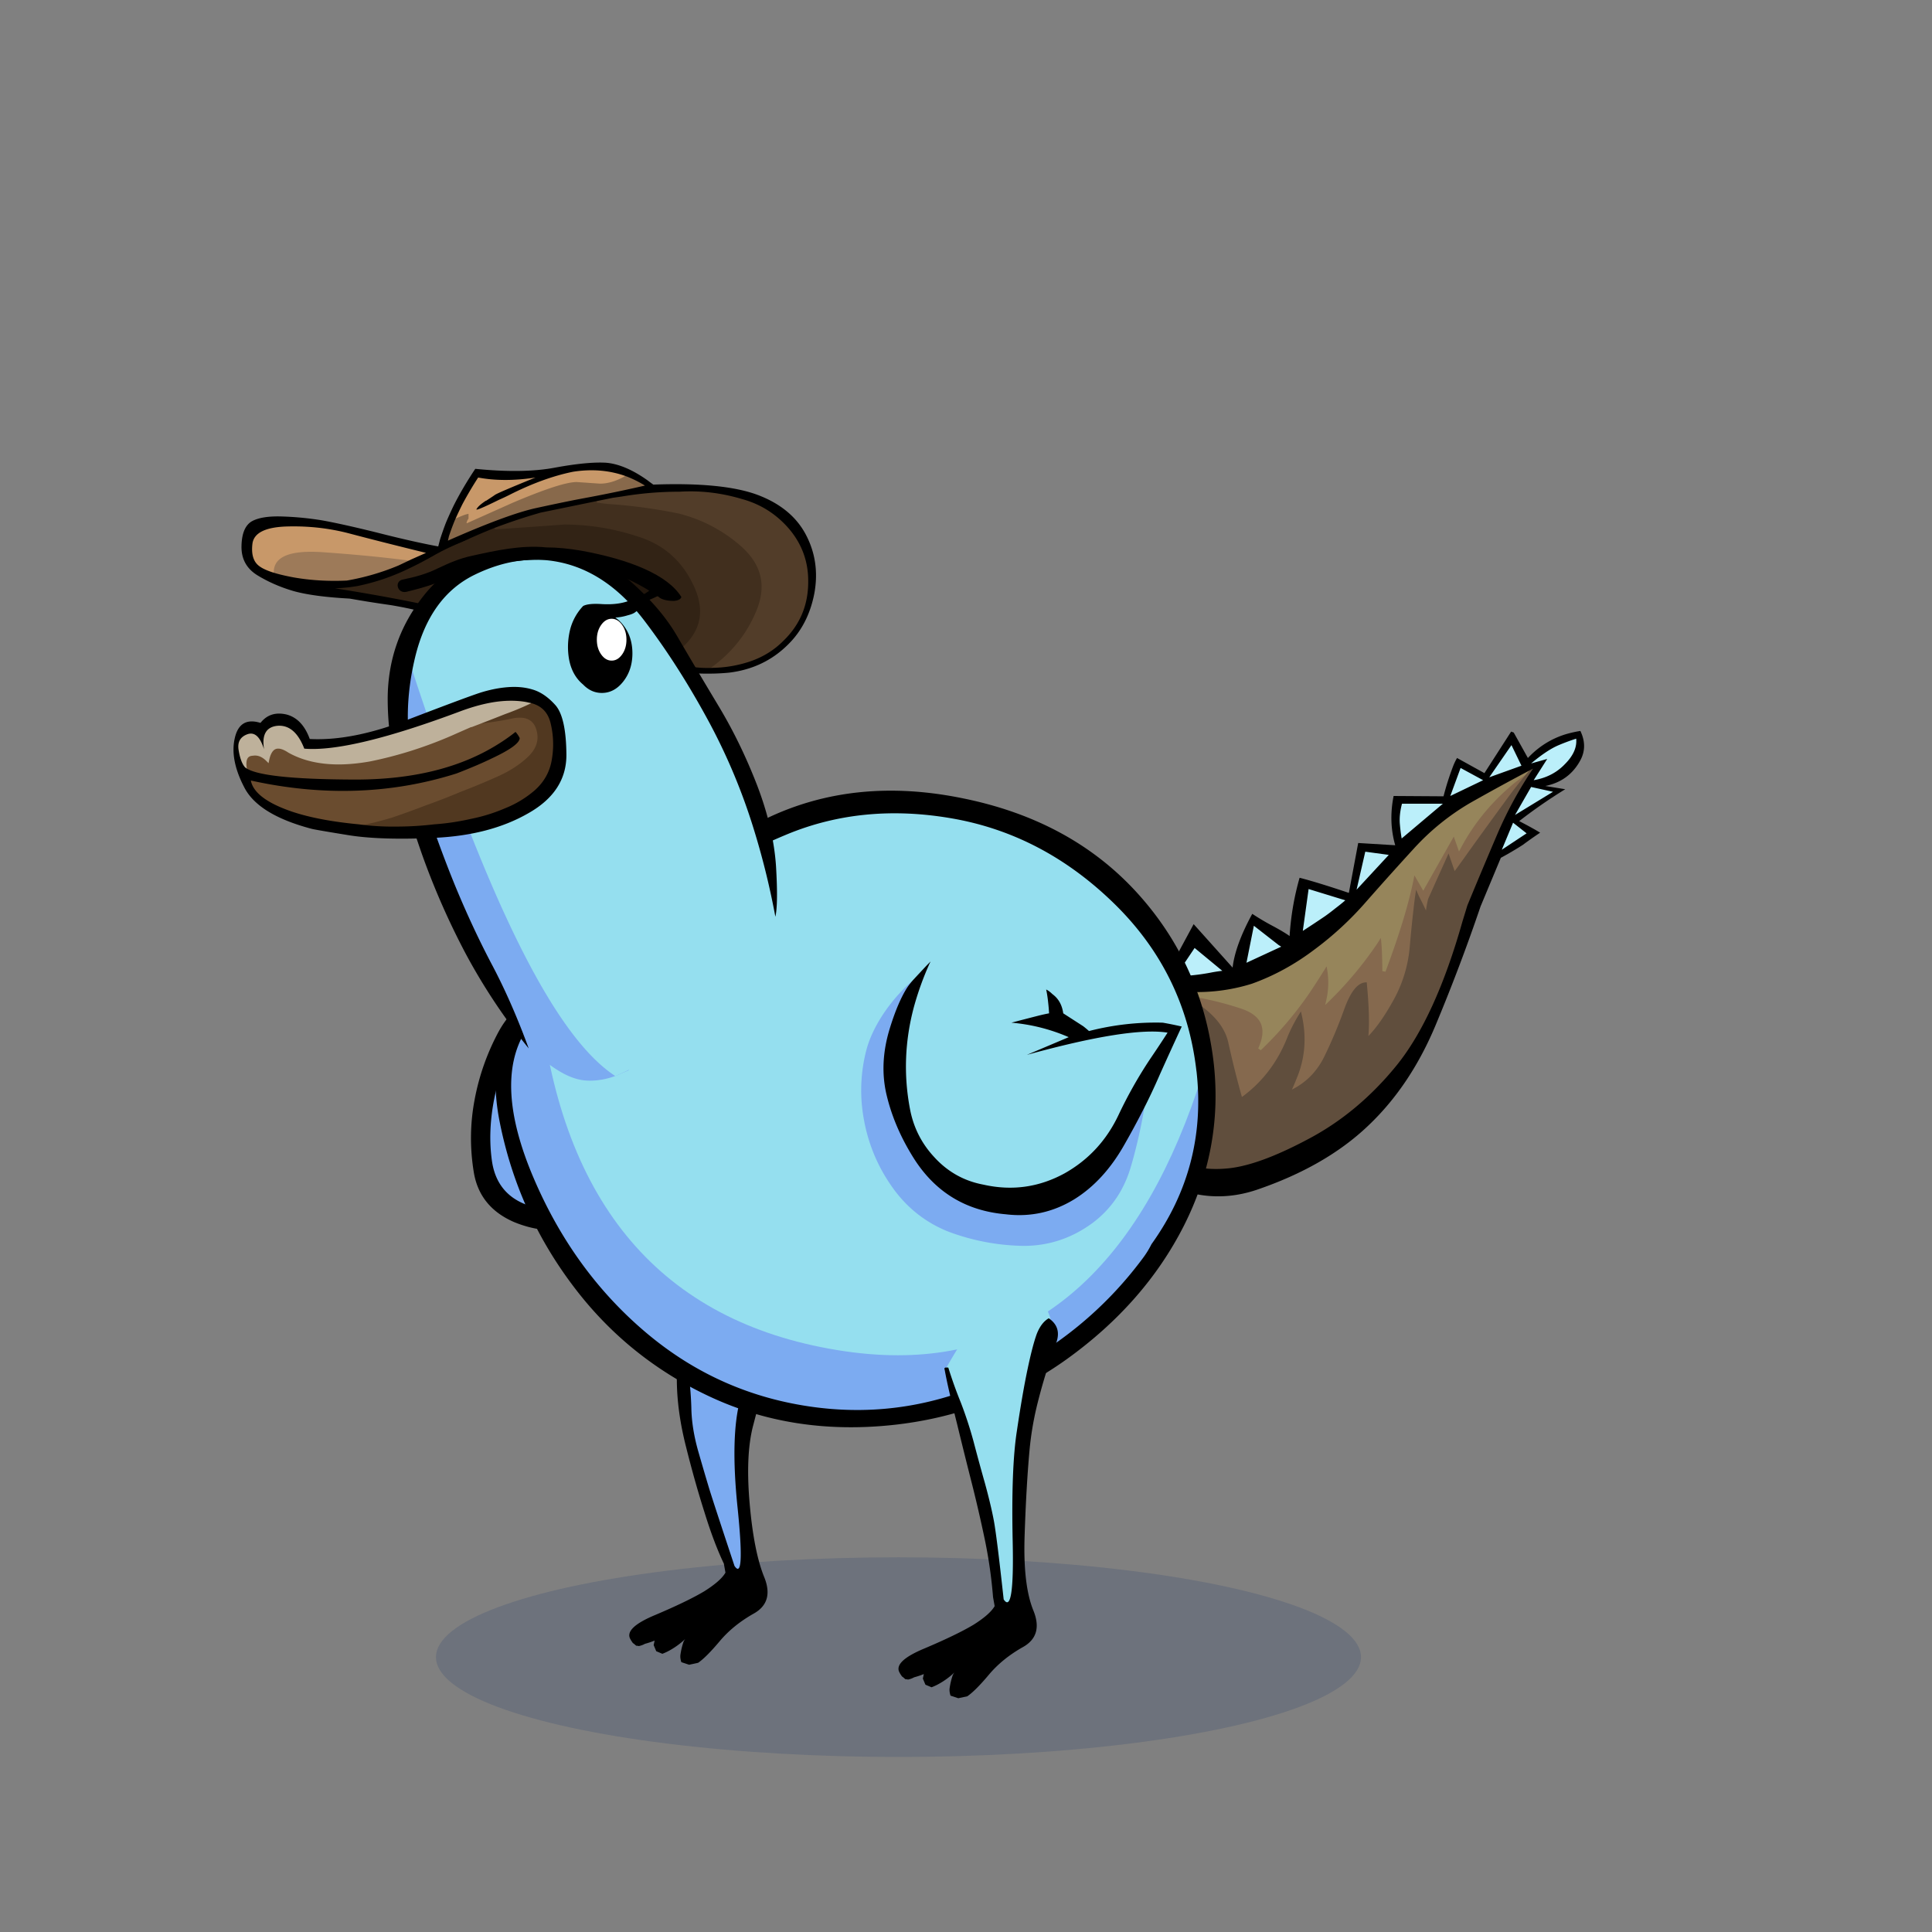 <?xml version="1.0" encoding="utf-8"?>
<svg xmlns="http://www.w3.org/2000/svg" x="0" y="0" version="1.1" viewBox="0 0 300 300" xml:space="preserve">
<rect x="0" y="0" width="300" height="300" fill="#808080" stroke="none"/>
<style type="text/css">
.color__skin{fill:#95DFEF;}
.color__skinDark{fill:#7cabf1;}
.color__skinLight{fill:#bbeffa;}
.color__beak{fill:#efee95;}
</style>
<ellipse cx="139.516" cy="257.319" rx="71.817" ry="15.5" opacity="0.15" fill="#002268"/>
<g id="Birb_Group">
<g id="Left_Wing">
<path d="m82.6 154.95-3.433 4.217-3.556 12.293-.333 11.207 3.661 5.056 8.839 1.778 7.722-2 3.45-2.6c6.768-21.177 1.318-31.16-16.35-29.951z" class="color__skinDark"/>
<path d="M82.4 154.85c-2.067 1.3-3.717 3.067-4.95 5.3a36.224 36.224 0 0 0-3.75 10.6c-.7 3.667-.75 7.383-.15 11.15.567 3.667 2.65 6.283 6.25 7.85 3.533 1.467 7.133 1.7 10.8.7 3.469-.898 6.252-2.748 8.35-5.55a17.42 17.42 0 0 1-1.65.9c-3.91 2.078-8.21 2.728-12.9 1.95-4.697-.737-7.364-3.204-8-7.4-.467-3.196-.317-6.613.45-10.25.801-3.645 2.367-7.962 4.7-12.95.418-.852.768-1.585 1.05-2.2l-.2-.1z"/>
</g>
<g id="Leg2">
<path d="M114.554 244.102c-.421 0-.714-.36-.922-.675-2.035-6.085-3.413-10.282-3.91-11.877a409.602 409.602 0 0 1-1.752-5.959c-.71-2.466-1.086-4.831-1.12-7.032-.065-2.129-.249-4.107-.543-5.876a47.647 47.647 0 0 0-1.334-5.383.498.498 0 0 1 .105-.48c4.169-4.68 9.383-7.227 15.494-7.567h.001c.248 0 .444.147.507.358a.5.5 0 0 1-.233.576 1.752 1.752 0 0 0-.782.901c-.688 1.802-1.354 4.001-1.979 6.532a863.927 863.927 0 0 1-2.603 9.613c-1.079 3.788-1.225 9.512-.436 17.015.773 7.623.474 9.125.034 9.612a.706.706 0 0 1-.527.242z" class="color__skinDark"/>
<path d="M106.8 212.6a47.974 47.974 0 0 0-1.35-5.45H105l-.15.1c0 .1.033.517.1 1.25s.117 2.717.15 5.95c.033 3.233.517 6.667 1.45 10.3.9 3.6 1.85 6.967 2.85 10.1.967 3.133 1.967 5.783 3 7.95l.25 1.4c-.5.867-1.6 1.833-3.3 2.9-1.733 1.033-4.25 2.25-7.55 3.65-3.3 1.367-4.6 2.633-3.9 3.8.067.133.15.267.25.4a.66.66 0 0 0 .3.3c.1.1.217.2.35.3.133 0 .267.017.4.05.333-.067.65-.183.95-.35.5-.133 1-.3 1.5-.5l-.15.7.4.95.95.4c.267-.1.533-.217.8-.35a11.692 11.692 0 0 0 2.75-1.95c-.1.133-.183.267-.25.4-.233.667-.4 1.367-.5 2.1-.033.333.017.7.15 1.1l1.2.4 1.4-.3c.833-.567 1.95-1.683 3.35-3.35 1.4-1.667 3.167-3.1 5.3-4.3s2.667-3.1 1.6-5.7c-1.067-2.633-1.817-6.45-2.25-11.45s-.25-9.017.55-12.05c.8-3.067 1.583-6.017 2.35-8.85.733-2.867 1.7-5.917 2.9-9.15.6-1.633.217-2.917-1.15-3.85-.167.067-.317.15-.45.25-.467.267-.8.65-1 1.15-.7 1.833-1.367 4.033-2 6.6a872.81 872.81 0 0 1-2.6 9.6c-1.1 3.867-1.25 9.6-.45 17.2.767 7.567.6 10.517-.5 8.85-2.1-6.333-3.383-10.25-3.85-11.75-.467-1.533-1.05-3.517-1.75-5.95s-1.067-4.733-1.1-6.9c-.067-2.166-.25-4.15-.55-5.95z"/>
</g>
<g id="Body_Group">
<g id="Tail">
<g id="Tail_Inner">
<path d="M192.46 170.818a155.181 155.181 0 0 1-2.204-8.764c-.635-2.997-3.38-5.613-8.159-7.777l.133-.476c3.665.434 7.215 1.211 10.549 2.311 1.78.57 2.942 1.447 3.452 2.604.396.899.401 1.974.017 3.204a56.038 56.038 0 0 0 6.747-8.111c.996-1.495 1.97-3.023 2.892-4.54l.312-.511.145.581c.439 1.755.524 3.507.255 5.216a56.718 56.718 0 0 0 6.696-8.096c.37-.537.701-1.083.985-1.625l.25-.475.203.497c.218.533.351 2.043.4 4.599 2.119-5.791 3.505-10.595 4.121-14.295l.115-.688 1.63 2.824 4.856-8.601.795 2.287a33.208 33.208 0 0 1 7.186-8.919c1.171-1.071 2.549-2.058 4.092-2.93l.313.381a77.82 77.82 0 0 0-4.236 5.383 901.037 901.037 0 0 0-5.55 7.65c-.8 1.133-1.617 2.268-2.452 3.402l-.282.383-.849-2.454-2.643 5.875c-.225.949-.357 1.856-.378 2.654l-.48.09c-.34-.809-.75-1.684-1.223-2.605a202.022 202.022 0 0 0-.747 7.23 21.123 21.123 0 0 1-2.682 8.601c-1.499 2.687-2.979 4.71-4.398 6.012l-.518.475.102-.695c.262-1.797.22-4.628-.127-8.417-.881.262-1.734 1.501-2.542 3.69a71.722 71.722 0 0 1-3.16 7.522c-1.288 2.61-3.265 4.501-5.876 5.62l-.611.263.287-.601c.361-.753.695-1.521.993-2.282 1.196-2.822 1.504-5.822.918-8.932a23.461 23.461 0 0 0-1.454 2.966c-1.576 3.992-4.096 7.227-7.487 9.61l-.288.203-.098-.339z" fill="#85694E"/>
<path d="M195.372 162.796c.715-1.556.85-2.86.401-3.878-.45-1.021-1.51-1.805-3.149-2.33-3.305-1.09-6.821-1.86-10.453-2.29l.017-.498c.637-.033 1.291-.05 1.963-.05.583.032 1.147.049 1.71.049 2.889 0 5.736-.434 8.466-1.287 3.383-1.216 6.624-2.987 9.622-5.261a50.32 50.32 0 0 0 8.014-7.415 559.123 559.123 0 0 1 7.453-8.305 37.687 37.687 0 0 1 8.708-7.046 350.942 350.942 0 0 1 9.811-5.356l.239.439c-1.51.854-2.856 1.818-4.004 2.867-3.033 2.67-5.504 5.792-7.349 9.282l-.269.508-.807-2.32-4.743 8.399-1.375-2.384c-.723 3.907-2.231 8.938-4.492 14.967l-.484-.086c-.024-2.911-.129-4.409-.244-5.165-.215.37-.449.74-.7 1.104a57.264 57.264 0 0 1-7.331 8.737l-.603.588.184-.821c.38-1.693.392-3.436.036-5.189a131.31 131.31 0 0 1-2.584 4.033 56.361 56.361 0 0 1-7.636 8.992l-.401-.284z" fill="#96855B"/>
<path d="M188.827 181.77c-2.597 0-4.952-.59-7-1.752-2.465-1.407-3.869-4.621-4.177-9.552-.401-5.96 1.059-11.529 4.341-16.553l.117-.18.195.089c4.932 2.233 7.771 4.967 8.44 8.126.656 2.948 1.362 5.77 2.1 8.392 3.165-2.306 5.527-5.394 7.023-9.182a24.144 24.144 0 0 1 1.82-3.59l.322-.521.135.598c.774 3.436.501 6.751-.814 9.853a34.461 34.461 0 0 1-.715 1.688c2.196-1.094 3.88-2.806 5.01-5.096a71.377 71.377 0 0 0 3.14-7.473c.97-2.629 2.02-3.958 3.213-4.066l.248-.022.023.248c.329 3.501.407 6.221.232 8.103 1.228-1.264 2.503-3.077 3.8-5.401a20.621 20.621 0 0 0 2.62-8.399c.248-2.847.518-5.424.801-7.659l.187-1.269.463 1.05.07.134c.371.71.707 1.396 1.004 2.047.068-.561.179-1.16.331-1.791l3.174-7.068.949 2.744a217.349 217.349 0 0 0 2.166-3.012 920.532 920.532 0 0 1 5.553-7.654 78.89 78.89 0 0 1 4.262-5.416l.396.303a61.561 61.561 0 0 0-5.576 10.258 967.401 967.401 0 0 0-4.6 10.947c-.236.789-.486 1.606-.743 2.429-2.811 9.963-6.275 17.529-10.294 22.483-4.022 4.947-8.708 8.838-13.928 11.564-5.193 2.757-9.465 4.28-12.696 4.527a17.6 17.6 0 0 1-1.592.073z" fill="#604E3D"/>
<path d="m185.446 146.832 4.965 4.098-.582.068c-.561.066-1.105.149-1.633.248a33.144 33.144 0 0 1-5.641.604l-.481.011 3.372-5.029zm9.088-3.528 4.169 3.249.771.48-6.267 2.901 1.327-6.63zm8.459-5.579 6.412 1.969-.341.295c-.503.436-1.029.86-1.565 1.261-.525.428-1.085.852-1.654 1.254a198.26 198.26 0 0 1-3.409 2.256l-.458.296 1.015-7.331zm8.815-5.754 4.353.596-5.962 6.439 1.609-7.035zm23.038-4.621 2.631 2.067-4.823 3.195 2.192-5.262zm-17.442 2.894a26.417 26.417 0 0 1-.304-2.524c-.04-.937.081-1.938.358-2.983l.049-.186h7.226l-7.254 6.122-.075-.429zm17.629-3.819 2.592-4.509 4.187.923-6.432 3.923-.347-.337zm-8.368-7.532 4.022 2.183 4.051-5.871 1.857 3.836-5.806 2.09.059.032-6.096 2.929 1.913-5.199zm13.023-.626-1.871.523-.229-.432c1.68-1.41 3.147-2.382 4.365-2.889a32.31 32.31 0 0 1 2.72-1.007l.294-.095.031.308c.14 1.408-.474 2.804-1.822 4.151-1.293 1.361-2.972 2.227-4.984 2.57l-.556.094 2.052-3.223z" class="color__skinLight"/>
<path d="m230.5 120.05-4.25-2.35a8.7 8.7 0 0 0-.6 1.25c-.6 1.567-1.1 3.133-1.5 4.7l-7.75-.05c-.533 2.667-.45 5.217.25 7.65l-5.75-.35-1.45 7.75c-3.215-1.083-5.765-1.867-7.65-2.35a42.378 42.378 0 0 0-1.55 9.05c-.502-.367-1.302-.85-2.4-1.45a39.135 39.135 0 0 1-3.4-2c-1.77 3.256-2.787 6.04-3.05 8.35l-6.05-6.75-4.4 8.15c-3.767 3.5-6.067 7.8-6.9 12.9-.8 4.9-.017 9.567 2.35 14 1.667 3.167 4.1 5.283 7.3 6.35 3.767 1.2 7.583 1.15 11.45-.15 7.135-2.434 12.901-5.751 17.3-9.95 4.4-4.165 7.916-9.432 10.55-15.8a287.676 287.676 0 0 0 6.9-18.25l3.15-7.55a51.113 51.113 0 0 0 3.4-2 65.848 65.848 0 0 1 2.7-1.9c-.632-.401-1.715-1.001-3.25-1.8a79.184 79.184 0 0 1 7.15-4.95l-3.1-.5c2.467-.5 4.283-1.833 5.45-4 .767-1.433.767-2.95 0-4.55-.833.133-1.633.317-2.4.55-2.2.7-4.117 1.917-5.75 3.65l-2.2-3.95-.4-.15-4.15 6.45m-3.7-.8 3.5 1.9-5.1 2.45 1.6-4.35m11.35 1.9 2.1-3.3-2.5.7c1.667-1.4 3.1-2.35 4.3-2.85.867-.367 1.767-.7 2.7-1 .133 1.335-.451 2.652-1.75 3.95-1.266 1.332-2.883 2.165-4.85 2.5m-3.45-5.45 1.55 3.2-5 1.8 3.45-5m3.05 6.5 3.4.75-5.9 3.6 2.5-4.35m-20.4 5.5c-.039-.905.078-1.872.35-2.9h6.35l-6.4 5.4a26.094 26.094 0 0 1-.3-2.5m-14.15 10.35 5.7 1.75c-.5.433-1.017.85-1.55 1.25-.533.433-1.083.85-1.65 1.25a195.421 195.421 0 0 1-3.4 2.25l.9-6.5m7.45.1 1.35-5.9 3.65.5-5 5.4m26.4-8.75-3.85 2.55 1.75-4.2 2.1 1.65m-42.35 14.35 3.85 3 .4.25-5.4 2.5 1.15-5.75m-4.9 7c-.567.067-1.117.15-1.65.25a32.844 32.844 0 0 1-5.6.6l2.95-4.4 4.3 3.55m14.3-3.3a50.198 50.198 0 0 0 8.05-7.45 557.178 557.178 0 0 1 7.45-8.3 37.249 37.249 0 0 1 8.65-7c3.233-1.833 6.5-3.617 9.8-5.35a61.634 61.634 0 0 0-5.6 10.3 967.455 967.455 0 0 0-4.6 10.95c-.244.811-.494 1.628-.75 2.45-2.818 9.983-6.235 17.45-10.25 22.4-4.02 4.943-8.636 8.776-13.85 11.5-5.187 2.754-9.387 4.254-12.6 4.5-3.208.276-6.025-.274-8.45-1.65-2.397-1.37-3.747-4.486-4.05-9.35-.4-5.933 1.033-11.4 4.3-16.4.633-.033 1.283-.05 1.95-.05 3.533.2 6.95-.217 10.25-1.25 3.433-1.233 6.667-3 9.7-5.3z"/>
</g>
</g>
<g id="Body">
<path d="M133.105 219.945c-2.236 0-4.519-.152-6.787-.453-9.945-1.319-18.882-5.264-26.563-11.726-7.652-6.438-13.649-14.672-17.826-24.474-4.247-9.966-4.68-17.891-1.288-23.556.939-1.577 2.096-3.201 3.438-4.823l1.508-1.825.256 2.354c3.303 30.361 18.264 47.932 44.467 52.222 3.14.519 6.203.781 9.104.781h.004c21.288-.002 36.572-14.248 45.427-42.345l1.948.19c1.112 10.018-1.288 19.246-7.136 27.429-.417.824-.909 1.61-1.462 2.337-5.898 7.92-13.592 14.212-22.86 18.694-7.181 3.448-14.659 5.195-22.23 5.195.001 0 .001 0 0 0z" class="color__skinDark"/>
<path d="M139.419 210.445c-3.012 0-6.186-.271-9.432-.808-27.198-4.453-42.719-22.614-46.131-53.979l-.046-.422.271-.326c3.374-4.056 8.093-8.318 14.027-12.667 7.625-5.652 15.569-10.217 23.606-13.566 5.396-2.249 11.183-3.389 17.2-3.389 3.061 0 6.245.295 9.463.877 9.491 1.729 18.044 6.278 25.422 13.52 7.366 7.23 11.721 16.06 12.943 26.245.013.108.082.543.082.543l-.071.228c-9.147 29.025-25.074 43.744-47.334 43.744-.001 0 .001 0 0 0z" class="color__skin"/>
<path d="M188.05 162.2c-1.567-9.1-5.467-17.033-11.7-23.8-6.833-7.4-15.8-12.217-26.9-14.45-11.1-2.267-21.183-1.25-30.25 3.05-2.7 2.033-6.117 4.333-10.25 6.9a271.82 271.82 0 0 0-21.85 14.95c-8.4 6.267-11.583 14.65-9.55 25.15 1.867 9.567 5.75 18.217 11.65 25.95 5.633 7.4 12.7 13.067 21.2 17s17.817 5.383 27.95 4.35c10.1-1.033 19.2-4.45 27.3-10.25 8.067-5.8 14.133-12.717 18.2-20.75 4.005-7.95 5.555-16.25 4.65-24.9a49.781 49.781 0 0 0-.45-3.2m-2.3 3.85c.015.126.032.243.05.35 1.093 9.836-1.24 18.77-7 26.8-.4.8-.867 1.55-1.4 2.25-5.833 7.833-13.333 13.967-22.5 18.4-9.167 4.4-18.65 5.95-28.45 4.65-9.8-1.3-18.483-5.133-26.05-11.5s-13.417-14.4-17.55-24.1c-4.133-9.7-4.583-17.25-1.35-22.65.918-1.542 2.034-3.109 3.35-4.7 3.337-4.012 7.954-8.179 13.85-12.5 7.6-5.633 15.4-10.117 23.4-13.45 8-3.333 16.7-4.15 26.1-2.45 9.333 1.7 17.633 6.117 24.9 13.25 7.233 7.1 11.45 15.65 12.65 25.65z"/>
</g>
<g id="Head_Group">
<g id="Head_Group_Inner">
<g class="Crown">
<polygon points="74.111,73.278 70.609,79.333 68.85,85.033 67.222,85.339 50.333,81.485 40.778,80.951 38.894,82.5 38.611,87.111 41.722,90.009 51.111,92.035 70.129,95.271 92.65,101 105.944,103.723 111.222,103.973 116.111,103.5 119.833,101.667 122.889,98.833 125.501,94.89 126.167,89.193 124.833,83.551 121,79.278 113.222,76.299 105.056,75.722 100.802,75.505 96.889,73.056 91.389,72.556 83.944,73.444 80,73.944 76.056,73.833" fill="#322315"/>
<path d="M51.936 90.444c-2.214 0-4.377-.185-6.43-.548-1.328-.249-2.448-.521-3.333-.808l-.176-.057.003-.185c.041-2.431 2.17-3.664 6.329-3.664.573 0 1.186.023 1.839.069 5.215.366 9.847.821 13.766 1.352l.832.112-2.758 1.311a37.449 37.449 0 0 1-8.115 2.371c-.68.033-1.322.047-1.957.047z" fill="#9D7A59"/>
<path d="M42.171 89.087c-.918-.304-1.616-.637-2.074-.989-.973-.715-1.359-1.971-1.146-3.729.261-1.811 2.159-2.774 5.641-2.87.338-.009.675-.014 1.012-.014 3.007 0 5.954.377 8.759 1.122a694.74 694.74 0 0 0 11.846 2.999l.708.174-2.98 1.326-.07-.01c-3.909-.529-8.529-.983-13.734-1.348a25.849 25.849 0 0 0-1.804-.068c-3.886 0-5.792 1.038-5.829 3.173l-.006.34-.323-.106zm29.779-7.42v-.517c.059-.288.139-.51.239-.686-.294.109-.708.281-1.239.515l-.821.321.242-.551c.362-.825.768-1.687 1.205-2.562a57.096 57.096 0 0 1 2.464-4.174l.091-.141.165.031a22.66 22.66 0 0 0 4.184.373c1.463 0 3.022-.126 4.632-.375l.132.479c-4.773 1.934-6.033 2.521-6.25 2.673-.128.097-.583.399-1.357.905l-.063.042H75.5a7.07 7.07 0 0 0-.855.663c.476-.199 1.304-.577 2.744-1.287.465-.202.961-.433 1.5-.7 3.535-1.801 6.921-3.036 10.062-3.671a18.806 18.806 0 0 1 2.892-.231c1.946 0 3.829.333 5.595.992l.408.152-.337.276a2.979 2.979 0 0 1-.382.271c-1.371.755-2.707 1.135-3.977 1.135l-3.617-.25c-1.476 0-4.757 1.07-9.735 3.18l-7.212 3.228-.636-.091z" fill="#C89869"/>
<path d="M87.763 95.141c-6.354 0-12.064-2.035-16.971-6.047l-.183-.149.138-.191c1.289-1.781 5.207-2.959 11.979-3.603a26.598 26.598 0 0 1 2.48-.118c5.785 0 11.334 1.991 16.494 5.918l.248.188-.238.201c-1.759 1.489-3.867 2.466-6.267 2.905-2.647.594-5.234.896-7.68.896.001 0 .001 0 0 0z" fill="#21160C"/>
<path d="M109.906 103.973a18.34 18.34 0 0 1-2.845-.226c-1.18-.205-2.348-.422-3.509-.652l-.521-.103.411-.335a108.53 108.53 0 0 0 2.194-1.846c3.3-2.81 3.934-6.129 1.939-10.15-1.761-3.654-4.604-6.116-8.45-7.322A36.38 36.38 0 0 0 87.6 81.45c-3.583.266-7.167.516-10.734.75l-.104-.483a91.232 91.232 0 0 1 7.12-2.356l8.769-1.805.882.097.799.1c3.679.231 7.442.738 11.169 1.503 3.732.941 7.064 2.692 9.915 5.208 3.409 3.034 4.204 6.697 2.363 10.888-1.477 3.424-3.775 6.301-6.831 8.551l-.061.044-.075.004c-.3.014-.602.022-.906.022.001 0 .001 0 0 0z" fill="#412F1E"/>
<path d="M110.651 103.499c2.983-2.196 5.227-5.005 6.669-8.348 1.769-4.028 1.037-7.401-2.236-10.314a23.023 23.023 0 0 0-9.695-5.094 80.847 80.847 0 0 0-11.105-1.493l-1.615-.202-.019-.493 2.45-.5 1.415-.202a54.529 54.529 0 0 1 9.035-.752 26.803 26.803 0 0 1 1.664-.051c2.69 0 5.418.408 8.108 1.211 2.93.808 5.428 2.399 7.418 4.727 1.998 2.371 3.01 5.133 3.01 8.213.034 3.718-1.27 6.891-3.875 9.429-1.45 1.483-3.232 2.598-5.293 3.307a19.56 19.56 0 0 1-5.776 1.014l-.789.017.634-.469z" fill="#523D29"/>
<path d="M69.309 83.885c.056-.21.105-.422.146-.633.268-.826.572-1.655.914-2.496l.041-.101.344-.136c.85-.375 1.403-.591 1.686-.662l.311-.077v.758l-.055.068c-.109.136-.193.337-.251.598v.028l.069.01 7.084-3.17c5.116-2.168 8.37-3.222 9.952-3.222l3.617.25c1.168 0 2.422-.36 3.712-1.07.09-.053.196-.129.313-.225l.114-.092.136.054c.977.385 1.933.863 2.839 1.419l.521.319-.595.137a220.898 220.898 0 0 1-8.36 1.752l-2.649.5c-1.946.391-3.928.808-5.943 1.249-2.405.529-5.974 1.786-10.607 3.736-.95.403-1.949.836-2.996 1.298l-.478.211.135-.503z" fill="#88694B"/>
<path d="M94.05 71.85c-1.895-.102-4.495.148-7.8.75-3.274.635-7.424.702-12.45.2-1.321 1.985-2.438 3.884-3.35 5.7a55.47 55.47 0 0 0-1.2 2.65 47.867 47.867 0 0 0-.9 2.55c-.104.387-.204.77-.3 1.15-2.69-.5-5.857-1.217-9.5-2.15-3.64-.899-6.49-1.533-8.55-1.9a47.023 47.023 0 0 0-6.2-.6c-2.11-.07-3.677.18-4.7.75-1.03.61-1.563 1.893-1.6 3.85-.041 1.989.792 3.506 2.5 4.55 1.703 1.036 3.587 1.853 5.65 2.45 2.067.567 4.95.95 8.65 1.15 2.067.367 4.167.7 6.3 1 2.233.367 4.417.85 6.55 1.45 2.967.633 5.917 1.3 8.85 2 3.3.667 6.6 1.433 9.9 2.3 3.1.833 6.15 1.683 9.15 2.55a69.186 69.186 0 0 0 7.15 1.55c.578.115 1.162.215 1.75.3 2.053.353 4.086.52 6.1.5a32.135 32.135 0 0 0 3.15-.15c3.6-.433 6.633-1.867 9.1-4.3 2.133-2.067 3.517-4.733 4.15-8 .6-3.267.167-6.3-1.3-9.1s-3.967-4.867-7.5-6.2c-3.567-1.333-8.967-1.867-16.2-1.6-.333-.233-.65-.467-.95-.7-.653-.46-1.287-.86-1.9-1.2-1.63-.898-3.147-1.398-4.55-1.5M89 73.25c2.98-.464 5.763-.214 8.35.75a17.85 17.85 0 0 1 2.8 1.4 220.688 220.688 0 0 1-8.35 1.75c-.874.164-1.758.33-2.65.5-1.95.392-3.934.809-5.95 1.25-2.432.535-5.982 1.785-10.65 3.75-.951.404-1.951.837-3 1.3.058-.216.108-.433.15-.65.258-.79.558-1.607.9-2.45a56.9 56.9 0 0 1 1.2-2.55 56.466 56.466 0 0 1 2.45-4.15c2.673.503 5.64.503 8.9 0-3.867 1.567-5.967 2.467-6.3 2.7-.133.1-.583.4-1.35.9h-.05c-.769.504-1.252.937-1.45 1.3-.198.283.969-.201 3.5-1.45a32.58 32.58 0 0 0 1.5-.7c3.533-1.8 6.867-3.017 10-3.65m3.7 4.55 2.45-.5 1.4-.2c2.967-.5 5.967-.75 9-.75 3.233-.2 6.467.183 9.7 1.15 2.9.8 5.333 2.35 7.3 4.65 1.967 2.333 2.95 5.017 2.95 8.05.033 3.667-1.233 6.75-3.8 9.25-1.433 1.467-3.167 2.55-5.2 3.25a19.21 19.21 0 0 1-5.7 1 17.707 17.707 0 0 1-3.7-.2c-1.174-.204-2.341-.42-3.5-.65-2.06-.385-4.093-.802-6.1-1.25-3.1-.733-6.25-1.5-9.45-2.3-1.233-.267-2.55-.567-3.95-.9-1.4-.367-4.983-1.3-10.75-2.8-5.8-1.5-12.917-2.917-21.35-4.25a24.85 24.85 0 0 0 3.5-.35 33.42 33.42 0 0 0 7.95-2.7 47.377 47.377 0 0 0 2.75-1.4c.132-.059.265-.126.4-.2 2.1-1.067 4.217-2.1 6.35-3.1a114.806 114.806 0 0 1 3.9-1.65 90.861 90.861 0 0 1 7.1-2.35l8.75-1.8M40.25 87.9c-.903-.664-1.253-1.831-1.05-3.5.242-1.675 2.042-2.558 5.4-2.65s6.592.275 9.7 1.1c3.136.831 7.086 1.831 11.85 3-.782.349-1.532.683-2.25 1-.699.333-1.366.65-2 .95a36.995 36.995 0 0 1-8.05 2.35c-2.9.133-5.667-.033-8.3-.5-1.321-.248-2.421-.514-3.3-.8-.896-.297-1.563-.614-2-.95m46 7.5c6.733.567 12.917-.867 18.55-4.3-1.994-3.478-6.61-5.911-13.85-7.3-7.202-1.396-14.569.137-22.1 4.6 4.7 4.367 10.5 6.7 17.4 7m-3.5-10c6.668-.63 12.935 1.286 18.8 5.75-1.733 1.467-3.783 2.417-6.15 2.85-9.533 2.133-17.683.433-24.45-5.1 1.232-1.703 5.165-2.87 11.8-3.5z"/>
</g>
<g id="Head">
<path d="M91.577 167.806c-3.228 0-5.784-2.026-9.261-4.832l-.216-.174-.095-.261c-1.71-4.67-4.42-8.33-6.39-12.073-2.039-3.844-4.004-8.045-5.839-12.483-1.834-4.469-3.761-9.792-5.727-15.822-2.014-6.178-2.258-12.782-.726-19.628l.124-.552 1.792-.597.312.957c11.58 35.531 21.899 56.657 30.672 62.791l1.471 1.028-1.648.71a11.267 11.267 0 0 1-4.469.936z" class="color__skinDark"/>
<path d="M95.077 166.77c-9.184-6.421-19.365-26.985-31.115-62.853l-1.014.338.375-1.718c.05-.227.102-.452.156-.674 1.591-6.617 4.918-11.182 9.889-13.564 3.281-1.584 6.569-2.388 9.769-2.388 1.698 0 3.405.227 5.072.674 4.767 1.288 9.053 4.421 12.74 9.314 3.58 4.717 7.006 10.111 10.183 16.028a94.396 94.396 0 0 1 6.824 16.377c1.438 4.649 1.547 9.158 2.383 13.709l.062.337-.158.304c-5.774 11.138-13.219 19.388-24.19 24.211l-.515.227-.461-.322z" class="color__skin"/>
<path d="M65.75 92.55c-3.667 4.633-5.517 9.933-5.55 15.9 0 3.933.5 7.817 1.5 11.65a155.58 155.58 0 0 0 3.95 12.9 116.797 116.797 0 0 0 6.75 15.25c2.767 5.133 6 9.983 9.7 14.55-1.733-4.733-3.6-9-5.6-12.8-2.033-3.833-3.967-7.967-5.8-12.4-1.833-4.467-3.733-9.717-5.7-15.75-1.967-6.033-2.2-12.4-.7-19.1.048-.219.098-.436.15-.65 1.526-6.343 4.642-10.643 9.35-12.9 4.833-2.333 9.55-2.883 14.15-1.65 4.567 1.233 8.633 4.217 12.2 8.95 3.567 4.7 6.933 10 10.1 15.9a92.842 92.842 0 0 1 6.75 16.2 119.834 119.834 0 0 1 3.4 13.75c.3-1.3.333-3.917.1-7.85-.267-3.967-1.25-8.167-2.95-12.6-1.733-4.467-3.75-8.6-6.05-12.4a1072.86 1072.86 0 0 1-6.4-10.8c-1.967-3.367-4.967-6.683-9-9.95-4.033-3.3-9.217-4.617-15.55-3.95-6.333.667-11.267 3.25-14.8 7.75z"/>
</g>
<g class="Crown">
<path d="M62.1 90.2s3.3-3.6 9.8-6.1c2.9-1.1 5.7-1.4 9.2-1.8 10-1 14.6 1.4 18.2 3.1 6.1 2.8 6.3 7 6.3 7l-6.7-2.7L87.6 86l-10 .5-9.5 2.7-5.1 2-.9-1z" fill="#322315"/>
<path d="M90.2 85.5c-1.8-.3-3.6-.5-5.4-.5-3.8-.4-7.9.5-11.5 1.3-1.9.4-3.5 1.1-5.2 1.9-1.8.9-3.6 1.4-5.6 1.8-1.3.3-.8 2.2.6 1.9 1.6-.4 3.2-.8 4.7-1.4.6-.1.9-.3.9-.3 0-.1.1-.1.2-.2 1.5-.7 2.9-1.3 4.6-1.7 1.6-.4 3.2-.8 4.8-1 1-.1 2-.2 3.1-.3 1.1-.1 2.2-.1 3.2-.1h.7c5.7.3 11.9 2.2 17 5.8 0 0 .4.5 1.9.6 1.5.1 1.6-.6 1.6-.6-2.1-3.4-7.9-5.8-15.6-7.2z"/>
</g>
<g class="Eye">
<g id="Layer1_10_FILL">
<path d="M99.55 94.15c.398-.405.564-.722.5-.95-.023-.135-.023-.468 0-1-.217.192-.933.526-2.15 1-1.216.51-2.716.71-4.5.6-1.363-.087-2.313.013-2.85.3a8.296 8.296 0 0 0-2.1 4c-.3 1.4-.333 2.8-.1 4.2.3 1.7 1.033 3.033 2.2 4 .836.867 1.803 1.3 2.9 1.3 1.3 0 2.417-.6 3.35-1.8.933-1.2 1.4-2.65 1.4-4.35s-.467-3.15-1.4-4.35a5.515 5.515 0 0 0-1.25-1.2 8.2 8.2 0 0 0 1.9-.35c.587-.148.987-.315 1.2-.5.242-.161.542-.461.9-.9z"/>
</g>
<g id="Layer1_10_MEMBER_0_FILL">
<path d="M96.598 101.629c.452-.634.678-1.4.678-2.299s-.226-1.665-.678-2.299-.993-.951-1.622-.951c-.629 0-1.17.317-1.622.951-.452.634-.678 1.4-.678 2.299s.226 1.665.678 2.299c.452.634.993.951 1.622.951.629 0 1.17-.317 1.622-.951z" fill="#FFFFFF"/>
</g>
</g>
<g id="Beak">
<polygon points="38.667,113.375 37,114.25 36.542,116.542 38,121.375 40,124.417 46.667,127.5 58.625,129.458 72.958,128.917 81.708,124.917 86.667,120.292 86.625,112.917 85.208,109.75 81.625,107.708 74.667,108.208 64,112.042 57.708,114.125 49.708,115.667 47.708,115.625 45.625,112.083 42.333,111.708 40.167,113.208" fill="#513820"/>
<path d="M55.677 128.249c-4.133-.389-7.618-1.049-10.356-1.962-4.063-1.377-6.228-3.026-6.616-5.04l-.072-.373.371.082c4.835 1.064 9.632 1.604 14.259 1.604 6 0 11.909-.908 17.562-2.699 2.182-.845 4.026-1.632 5.466-2.336 3.461-1.624 4.107-2.482 4.157-2.872a4.02 4.02 0 0 0-.431-.658 28.058 28.058 0 0 1-2.534 1.767c-5.846 3.674-13.34 5.538-22.271 5.538h-.211c-9.952-.034-15.548-.674-17.108-1.957l-.077-.063-.012-.099c-.107-.856.005-1.464.342-1.859.253-.296.622-.455 1.098-.471.104-.02.241-.031.375-.031.618 0 1.218.239 1.79.711.333-1.185.937-1.785 1.801-1.785.529 0 1.128.228 1.831.696 2.069 1.164 4.607 1.758 7.528 1.758 1.468 0 3.063-.15 4.74-.446 4.29-.858 8.579-2.215 12.743-4.033.992-.446 1.994-.88 3.003-1.302l.046-.02h.099c.386-.033.793-.05 1.2-.05 1.596-.131 3.352-.399 5.198-.795a5.752 5.752 0 0 1 1.099-.117c1.369 0 2.242.637 2.594 1.894.46 1.517.018 2.931-1.319 4.199-1.282 1.217-2.905 2.259-4.822 3.098-1.86.83-3.731 1.605-5.561 2.305a103.01 103.01 0 0 1-5.405 2.102 140.687 140.687 0 0 1-5.253 1.902 56.06 56.06 0 0 1-5.181 1.308l-.036.007-.037-.003z" fill="#6A4C2F"/>
<path d="M37.862 119.314c-.503-.575-.849-1.499-1.059-2.825-.218-1.345.323-2.287 1.564-2.725.204-.068.401-.102.59-.102.672 0 1.246.417 1.714 1.245.049-.634.226-1.15.529-1.543.407-.526 1.038-.833 1.876-.913a4.28 4.28 0 0 1 .293-.011c1.739 0 3.103 1.202 4.055 3.573.353.025.724.038 1.113.038 4.863 0 12.643-1.997 23.124-5.935 1.821-.663 3.553-1.121 5.15-1.363a17.814 17.814 0 0 1 2.548-.193c.698 0 1.379.048 2.026.143.24.034.499.086.775.155l.678.17-.632.298a42.658 42.658 0 0 1-3.772 1.559c-1.76.698-3.478 1.365-5.146 1.999l-.043.016h-.095c-.909.401-1.907.833-2.897 1.278-4.199 1.833-8.523 3.201-12.854 4.067-1.712.302-3.336.455-4.833.455-3.007 0-5.628-.617-7.789-1.833-.626-.416-1.148-.622-1.57-.622-.257 0-1.04 0-1.413 1.805l-.094.454-.328-.328c-.569-.569-1.16-.857-1.756-.857a2.01 2.01 0 0 0-.326.027c-.367.015-.607.111-.767.299-.238.279-.314.774-.227 1.474l.101.81-.535-.615z" fill="#BEB19B"/>
<path d="M78.9 106.7c-1.417.103-2.901.403-4.45.9-1.521.505-5.188 1.872-11 4.1-5.803 2.264-10.92 3.281-15.35 3.05-.767-2.1-1.967-3.367-3.6-3.8-1.7-.4-3.05.033-4.05 1.3-2.167-.667-3.5.133-4 2.4-.5 2.2-.017 4.717 1.45 7.55 1.433 2.867 4.933 5.033 10.5 6.5.375.099 2.208.416 5.5.95 3.328.563 7.845.713 13.55.45 5.734-.259 10.584-1.526 14.55-3.8 3.998-2.246 5.981-5.296 5.95-9.15-.033-3.848-.6-6.398-1.7-7.65-1.096-1.226-2.246-2.026-3.45-2.4-1.177-.374-2.477-.507-3.9-.4m-7.15 3.65c1.814-.66 3.514-1.109 5.1-1.35 1.619-.236 3.119-.252 4.5-.05.233.033.483.083.75.15 1.833.333 2.967 1.4 3.4 3.2.467 1.933.517 3.883.15 5.85-.333 1.8-1.217 3.333-2.65 4.6a16.267 16.267 0 0 1-4.55 2.75 26.477 26.477 0 0 1-5.3 1.65c-1.9.433-3.8.717-5.7.85-1.967.233-3.917.35-5.85.35a38.938 38.938 0 0 1-5.9-.35c-4.133-.389-7.566-1.039-10.3-1.95-3.933-1.333-6.083-2.95-6.45-4.85 11.2 2.467 21.85 2.1 31.95-1.1 2.211-.855 4.045-1.639 5.5-2.35 2.871-1.347 4.304-2.397 4.3-3.15a4.256 4.256 0 0 0-.65-.95 27.709 27.709 0 0 1-2.7 1.9c-5.88 3.695-13.33 5.529-22.35 5.5-9.8-.033-15.45-.667-16.95-1.9-.467-.533-.8-1.433-1-2.7-.2-1.233.267-2.05 1.4-2.45 1.1-.367 1.95.417 2.55 2.35-.367-2.267.333-3.483 2.1-3.65 1.8-.133 3.183 1.05 4.15 3.55 4.8.4 12.967-1.567 24.5-5.9z"/>
</g>
</g>
</g>
</g>
<g id="Leg1">
<path d="M156.38 249.048c-.252 0-.486-.179-.739-.561a.255.255 0 0 1-.039-.11c-.728-6.651-1.248-10.799-1.547-12.329-.297-1.549-.749-3.443-1.346-5.633a335.815 335.815 0 0 1-1.801-6.602 62.294 62.294 0 0 0-1.941-5.923 67.207 67.207 0 0 1-1.956-5.467.254.254 0 0 1 .022-.198c4.764-8.361 8.537-12.427 11.535-12.427 1.877 0 3.396 1.621 4.518 4.818a.252.252 0 0 1-.113.301c-.713.402-1.299 1.168-1.74 2.274-.427 1.149-.911 3.006-1.438 5.51-.53 2.516-1.084 5.724-1.647 9.534-.596 3.803-.813 9.575-.647 17.158.167 7.653-.339 9.075-.733 9.479a.534.534 0 0 1-.388.176z" class="color__skin"/>
<path d="M161 207.1c-.433 1.167-.917 3.017-1.45 5.55-.533 2.533-1.083 5.717-1.65 9.55-.6 3.833-.817 9.567-.65 17.2s-.3 10.617-1.4 8.95c-.733-6.7-1.25-10.817-1.55-12.35-.3-1.567-.75-3.45-1.35-5.65a336.852 336.852 0 0 1-1.8-6.6 62.38 62.38 0 0 0-1.95-5.95 66.742 66.742 0 0 1-1.95-5.45h-.45l-.15.1c0 .1.017.2.05.3.3 1.7.933 4.467 1.9 8.3a827.94 827.94 0 0 0 2.4 9.65c.7 2.8 1.35 5.633 1.95 8.5a72.542 72.542 0 0 1 1.25 8.8l.25 1.4c-.5.867-1.6 1.833-3.3 2.9-1.733 1.033-4.25 2.25-7.55 3.65-3.3 1.367-4.6 2.633-3.9 3.8.067.133.15.267.25.4a.66.66 0 0 0 .3.3c.1.1.217.2.35.3.133 0 .267.017.4.05.333-.067.65-.183.95-.35.5-.133 1-.3 1.5-.5l-.15.7.4.95.95.4c.267-.1.533-.217.8-.35a11.692 11.692 0 0 0 2.75-1.95c-.1.133-.183.267-.25.4-.233.667-.4 1.367-.5 2.1-.033.333.017.7.15 1.1l1.2.4 1.4-.3c.833-.567 1.95-1.683 3.35-3.35s3.167-3.1 5.3-4.3 2.667-3.1 1.6-5.7c-1.067-2.633-1.517-6.483-1.35-11.55s.417-9.45.75-13.15c.2-2.267.567-4.533 1.1-6.8a89.071 89.071 0 0 1 3.05-10c.6-1.633.217-2.917-1.15-3.85-.767.434-1.384 1.234-1.85 2.4z"/>
</g>
<g id="Right_Wing">
<path d="M158.494 193.451a34.648 34.648 0 0 1-11.131-2.166c-3.702-1.447-6.735-3.884-9.02-7.243a25.771 25.771 0 0 1-4.139-9.896 24.835 24.835 0 0 1 .354-11.209c1.076-3.934 4.081-8.034 7.106-10.622l-.554 1.121c-.97 1.505-1.885 3.653-2.721 6.388-1.092 3.574-1.243 7.028-.446 10.268.794 3.291 2.213 6.563 4.218 9.726 3.273 5.105 7.987 7.961 14.011 8.484.711.086 1.414.13 2.098.13 2.976 0 5.818-.822 8.449-2.443 3.051-1.904 5.664-4.784 7.763-8.559.918-1.61 1.773-3.188 2.546-4.693l.681-.84c-.467 2.931-1.353 6.83-2.219 9.63-1.078 3.469-3.042 6.287-5.84 8.376-3.199 2.359-6.79 3.556-10.675 3.556 0-.002-.321-.004-.481-.008z" class="color__skinDark"/>
<path d="M156.829 184.674c-1.365 0-2.773-.161-4.184-.479-3.065-.572-5.704-2.063-7.832-4.428-1.954-2.122-3.22-4.652-3.76-7.521-1.002-5.278-.799-10.631.604-15.91.641-2.337 1.632-4.595 2.626-6.797l.028-.061.054-.039c2.823-2.041 5.783-3.117 9.119-3.117.685 0 1.389.043 2.095.13 4.498.715 7.292 3.201 8.313 7.389.041.242.041.486.004.744l-.065.466-.35-.315a2.212 2.212 0 0 0-.226-.181 4.433 4.433 0 0 0-.453-.392c.082.465.147.938.195 1.412.066.567.116 1.155.151 1.76l.012.22-.216.041c-.529.1-1.058.215-1.586.347-.985.252-1.963.505-2.935.757a28.524 28.524 0 0 1 7.624 2.121l.534.232-3.763 1.593c7.049-1.804 12.446-2.716 16.075-2.716.917 0 1.739.059 2.443.173l.378.062-.208.321a188.344 188.344 0 0 1-2.754 4.156 68.577 68.577 0 0 0-4.829 8.564c-1.881 3.996-4.742 7.096-8.504 9.212-2.738 1.498-5.629 2.256-8.59 2.256z" class="color__skin"/>
<path d="M164.5 155.55a3.782 3.782 0 0 0-.85-1 2.406 2.406 0 0 0-.25-.2c-.3-.3-.617-.533-.95-.7.133.633.233 1.283.3 1.95.067.567.117 1.15.15 1.75-.533.1-1.067.217-1.6.35-1.433.367-2.85.733-4.25 1.1 3.1.267 6.067 1.017 8.9 2.25l-6.5 2.75c10.667-2.936 17.95-4.086 21.85-3.45a186.572 186.572 0 0 1-2.75 4.15 68.44 68.44 0 0 0-4.85 8.6c-1.867 3.967-4.667 7-8.4 9.1-3.967 2.167-8.167 2.75-12.6 1.75-3.033-.567-5.6-2.017-7.7-4.35-1.933-2.1-3.167-4.567-3.7-7.4-1-5.267-.8-10.533.6-15.8a46.02 46.02 0 0 1 2.45-6.8c.055-.104.106-.204.15-.3l-.5.5c-.459.489-1.159 1.239-2.1 2.25a12.01 12.01 0 0 0-1 1.25c-.987 1.531-1.904 3.681-2.75 6.45-1.111 3.635-1.261 7.102-.45 10.4.804 3.333 2.22 6.599 4.25 9.8 3.333 5.2 8.067 8.067 14.2 8.6 3.833.467 7.4-.317 10.7-2.35 3.103-1.936 5.719-4.82 7.85-8.65.914-1.603 1.764-3.17 2.55-4.7a94.328 94.328 0 0 0 2.85-6 644.267 644.267 0 0 1 3.4-7.45 52 52 0 0 0-2.95-.6c-3.867-.1-7.683.333-11.45 1.3-.3-.267-.6-.517-.9-.75l-3.1-2c-.1-.7-.3-1.3-.6-1.8z"/>
</g>
</g>
<style type="text/css">
@keyframes body-animation {
  0%, 100% {
	transform: translateY(0);
  }
  50% {
	transform: translateY(5px);
  }
}

#Body {
	animation: body-animation 1s cubic-bezier(0.670, 0.350, 0.355, 0.610) infinite;
}

@keyframes body-animation {
  0%, 100% {
	transform: translateY(0);
  }
  50% {
	transform: translateY(5px);
  }
}

#Tail {
	animation: body-animation 1s cubic-bezier(0.670, 0.350, 0.355, 0.610) infinite;
	animation-delay: 0.1s;
}

@keyframes tail-rotate-animation {
  0%, 100% {
	transform: rotateZ(0);
  }
  50% {
	transform: rotateZ(8deg);
  }
}

#Tail_Inner {
	animation: tail-rotate-animation 1s ease-in-out infinite;
	transform-origin: 62.6% 53.6%;
	animation-delay: 0.2s;
}

@keyframes leg-animation {
  0%, 100% {
	transform: scaleY(1);
  }
  50% {
	transform: scaleY(0.93);
  }
}

#Leg1, #Leg2 {
	animation: leg-animation 1s cubic-bezier(0.670, 0.350, 0.355, 0.610) infinite;
	transform-origin: 0% 92%;
}

@keyframes head-animation {
  0%, 100% {
	transform: translateY(0);
  }
  50% {
	transform: translateY(5px);
  }
}

#Head_Group, #Neck, #Neck_Front {
	animation: head-animation 1s cubic-bezier(0.670, 0.350, 0.355, 0.610) infinite;
	transform-origin: center bottom;
	animation-delay: 0.05s;
}

@keyframes head-rotate-animation {
  0%, 100% {
	transform: rotateZ(0);
  }
  50% {
	transform: rotateZ(2deg);
  }
}

#Head_Group_Inner {
	animation: head-rotate-animation 1s cubic-bezier(0.670, 0.350, 0.355, 0.610) infinite;
	transform-origin: 38% 46%;
	animation-delay: 0.5s;
}

@keyframes crown-animation {
  0%, 100% {
	transform: rotateZ(0deg);
  }
  50% {
	transform: rotateZ(-6deg);
  }
}

.Crown {
	animation: crown-animation 1s cubic-bezier(0.670, 0.350, 0.355, 0.610) infinite;
	animation-delay: 0.2s;
	transform-origin: 30% 30%;
}

@keyframes right-wing-animation {
  0%, 100% {
	transform: translateY(0);
  }
  50% {
	transform: translateY(5px);
  }
}

#Right_Wing {
	animation: right-wing-animation 1s cubic-bezier(0.670, 0.350, 0.355, 0.610) infinite;
	animation-delay: 0.1s;
}

@keyframes left-wing-animation {
  0%, 100% {
	transform: translateY(0);
  }
  50% {
	transform: translateY(2.5px);
  }
}

#Left_Wing {
	animation: left-wing-animation 1s cubic-bezier(0.670, 0.350, 0.355, 0.610) infinite;
	animation-delay: 0.1s;
}
</style>
</svg>
